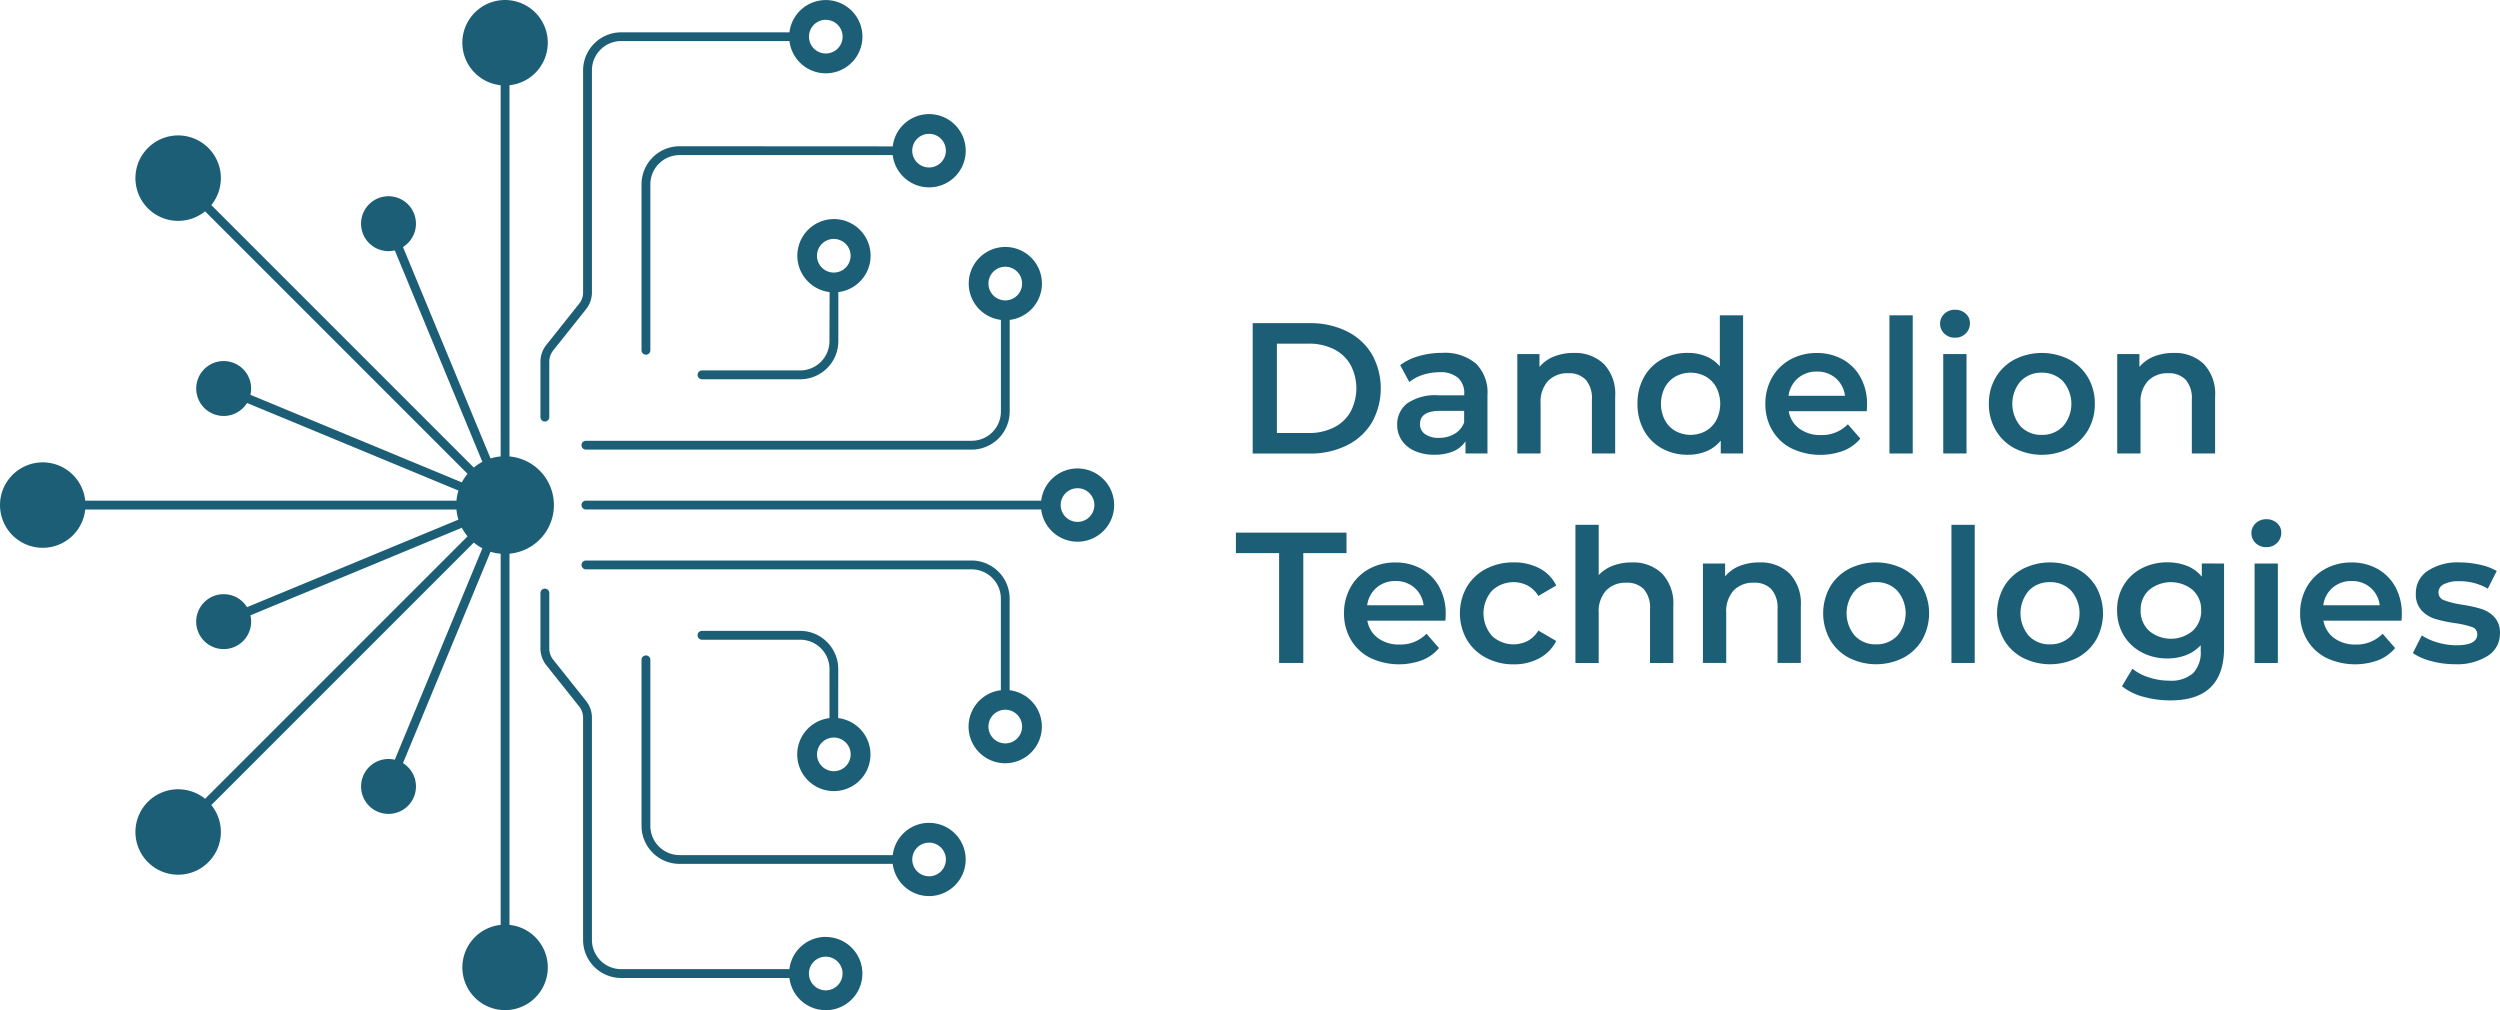 <svg id="DTPL-logo" xmlns="http://www.w3.org/2000/svg" width="164.562" height="66.492" viewBox="0 0 164.562 66.492">
  <g id="Group_1" data-name="Group 1">
    <path id="Path_1" data-name="Path 1" d="M77.585,97.362V72.926a3.213,3.213,0,0,0,0-6.4V42.09a2.812,2.812,0,1,0-.582,0V66.526a3.2,3.2,0,0,0-.666.13L70.573,52.74a1.807,1.807,0,1,0-.538.223L75.8,66.881a3.218,3.218,0,0,0-.564.376L57.958,49.979a2.812,2.812,0,1,0-.411.411L74.825,67.669a3.227,3.227,0,0,0-.376.564L60.531,62.468a1.807,1.807,0,1,0-.223.538L74.225,68.77a3.2,3.2,0,0,0-.13.666H49.658a2.812,2.812,0,1,0,0,.582H74.094a3.2,3.2,0,0,0,.13.666L60.308,76.447a1.808,1.808,0,1,0,.223.538l13.918-5.765a3.218,3.218,0,0,0,.376.564L57.547,89.062a2.812,2.812,0,1,0,.411.411L75.237,72.195a3.219,3.219,0,0,0,.564.376L70.036,86.489a1.807,1.807,0,1,0,.538.223L76.338,72.8a3.2,3.2,0,0,0,.666.13V97.362a2.812,2.812,0,1,0,.582,0Z" transform="translate(-44.048 -36.48)" fill="#1b5e76"/>
    <path id="Path_2" data-name="Path 2" d="M165.522,60.287v3.649a.291.291,0,1,0,.582,0V60.287a1.191,1.191,0,0,1,.258-.739l2.164-2.716a1.779,1.779,0,0,0,.385-1.1V41.106a1.926,1.926,0,0,1,1.924-1.924h11.059c.006,0,.012,0,.018,0a2.411,2.411,0,1,0,0-.574c-.006,0-.012,0-.018,0H170.835a2.51,2.51,0,0,0-2.506,2.506V55.732a1.19,1.19,0,0,1-.258.739l-2.164,2.716A1.777,1.777,0,0,0,165.522,60.287Zm18.783-22.5a1.107,1.107,0,1,1-1.107,1.108A1.108,1.108,0,0,1,184.3,37.783Z" transform="translate(-129.947 -36.48)" fill="#1b5e76"/>
    <path id="Path_3" data-name="Path 3" d="M202.357,96.788c0,.006,0,.012,0,.019v6.013a1.926,1.926,0,0,1-1.924,1.924H175.041a.291.291,0,1,0,0,.582h25.388a2.509,2.509,0,0,0,2.506-2.505V96.806c0-.007,0-.012,0-.019a2.409,2.409,0,1,0-.574,0Zm.287-3.5a1.108,1.108,0,1,1-1.108,1.108A1.108,1.108,0,0,1,202.644,93.288Z" transform="translate(-136.472 -75.73)" fill="#1b5e76"/>
    <path id="Path_4" data-name="Path 4" d="M190.743,64.233a2.509,2.509,0,0,0-2.506,2.506V77.663a.291.291,0,0,0,.582,0V66.739a1.926,1.926,0,0,1,1.924-1.924h14.011c.007,0,.012,0,.019,0a2.411,2.411,0,1,0,0-.574c-.007,0-.012,0-.019,0Zm16.422-.817a1.107,1.107,0,1,1-1.108,1.108A1.108,1.108,0,0,1,207.165,63.416Z" transform="translate(-146.009 -54.606)" fill="#1b5e76"/>
    <path id="Path_5" data-name="Path 5" d="M209.521,93.765a1.926,1.926,0,0,1-1.924,1.924h-6.463a.291.291,0,0,0,0,.582H207.6a2.509,2.509,0,0,0,2.506-2.506V90.55c0-.006,0-.012,0-.018a2.411,2.411,0,1,0-.574,0c0,.006,0,.012,0,.018ZM208.7,88.14a1.107,1.107,0,1,1,1.107,1.108A1.107,1.107,0,0,1,208.7,88.14Z" transform="translate(-154.923 -71.306)" fill="#1b5e76"/>
    <path id="Path_6" data-name="Path 6" d="M184.3,191.7a2.41,2.41,0,0,0-2.392,2.124c-.006,0-.012,0-.018,0H170.835a1.926,1.926,0,0,1-1.924-1.924V177.271a1.776,1.776,0,0,0-.385-1.1l-2.163-2.716a1.189,1.189,0,0,1-.259-.739v-3.649a.291.291,0,0,0-.582,0v3.649a1.776,1.776,0,0,0,.385,1.1l2.163,2.716a1.188,1.188,0,0,1,.258.739V191.9a2.509,2.509,0,0,0,2.506,2.506h11.059c.006,0,.012,0,.018,0a2.41,2.41,0,1,0,2.392-2.7Zm0,3.518a1.107,1.107,0,1,1,1.108-1.108A1.107,1.107,0,0,1,184.3,195.219Z" transform="translate(-129.947 -130.03)" fill="#1b5e76"/>
    <path id="Path_7" data-name="Path 7" d="M207.165,194.817a2.41,2.41,0,0,0-2.392,2.124c-.007,0-.012,0-.019,0H190.743a1.926,1.926,0,0,1-1.924-1.924V184.089a.291.291,0,0,0-.582,0v10.924a2.509,2.509,0,0,0,2.506,2.506h14.011c.007,0,.012,0,.019,0a2.41,2.41,0,1,0,2.392-2.7Zm0,3.518a1.107,1.107,0,1,1,1.108-1.108A1.108,1.108,0,0,1,207.165,198.336Z" transform="translate(-146.009 -140.654)" fill="#1b5e76"/>
    <path id="Path_8" data-name="Path 8" d="M202.931,171c0-.007,0-.012,0-.019v-6.013a2.509,2.509,0,0,0-2.506-2.506H175.041a.291.291,0,1,0,0,.582h25.388a1.926,1.926,0,0,1,1.924,1.924v6.013c0,.007,0,.012,0,.019a2.412,2.412,0,1,0,.574,0Zm-.287,3.5a1.108,1.108,0,1,1,1.108-1.108A1.108,1.108,0,0,1,202.644,174.5Z" transform="translate(-136.472 -125.566)" fill="#1b5e76"/>
    <path id="Path_9" data-name="Path 9" d="M210.1,180.783a2.509,2.509,0,0,0-2.506-2.505h-6.463a.291.291,0,1,0,0,.582H207.6a1.926,1.926,0,0,1,1.924,1.924V184c0,.007,0,.012,0,.019a2.411,2.411,0,1,0,.574,0c0-.007,0-.012,0-.019Zm.817,5.625a1.107,1.107,0,1,1-1.108-1.108A1.108,1.108,0,0,1,210.919,186.409Z" transform="translate(-154.923 -136.75)" fill="#1b5e76"/>
    <path id="Path_10" data-name="Path 10" d="M207.4,141.769a2.41,2.41,0,0,0-2.392,2.12H175.041a.291.291,0,1,0,0,.582h29.967a2.41,2.41,0,1,0,2.392-2.7Zm0,3.518a1.108,1.108,0,1,1,1.108-1.108A1.108,1.108,0,0,1,207.4,145.287Z" transform="translate(-136.472 -110.934)" fill="#1b5e76"/>
  </g>
  <g id="Group_2" data-name="Group 2" transform="translate(81.353 20.389)">
    <path id="Path_11" data-name="Path 11" d="M325.6,109.112h3.75a5.38,5.38,0,0,1,2.439.533,3.95,3.95,0,0,1,1.655,1.508,4.6,4.6,0,0,1,0,4.5,3.95,3.95,0,0,1-1.655,1.508,5.38,5.38,0,0,1-2.439.533H325.6Zm3.677,7.232a3.647,3.647,0,0,0,1.661-.362,2.59,2.59,0,0,0,1.1-1.03,3.306,3.306,0,0,0,0-3.1,2.591,2.591,0,0,0-1.1-1.03,3.646,3.646,0,0,0-1.661-.362h-2.084v5.884Z" transform="translate(-324.495 -108.229)" fill="#1b5e76"/>
    <path id="Path_12" data-name="Path 12" d="M363.251,116.5a2.678,2.678,0,0,1,.766,2.09v3.836H362.57v-.8a1.783,1.783,0,0,1-.8.655,3.138,3.138,0,0,1-1.256.227,3.079,3.079,0,0,1-1.287-.251,1.985,1.985,0,0,1-.852-.7,1.771,1.771,0,0,1-.3-1.011,1.733,1.733,0,0,1,.656-1.416,3.26,3.26,0,0,1,2.065-.533h1.692v-.1a1.342,1.342,0,0,0-.411-1.054,1.778,1.778,0,0,0-1.22-.368,3.525,3.525,0,0,0-1.084.172,2.667,2.667,0,0,0-.9.478l-.6-1.115a3.724,3.724,0,0,1,1.238-.6,5.5,5.5,0,0,1,1.532-.209A3.191,3.191,0,0,1,363.251,116.5Zm-1.4,4.633a1.435,1.435,0,0,0,.631-.754v-.76H360.9q-1.323,0-1.323.87a.78.78,0,0,0,.331.662,1.516,1.516,0,0,0,.919.245A1.975,1.975,0,0,0,361.853,121.133Z" transform="translate(-347.458 -112.964)" fill="#1b5e76"/>
    <path id="Path_13" data-name="Path 13" d="M390.765,116.531a2.853,2.853,0,0,1,.748,2.145v3.75h-1.532v-3.555a1.837,1.837,0,0,0-.4-1.293,1.5,1.5,0,0,0-1.152-.435,1.768,1.768,0,0,0-1.336.509,2.027,2.027,0,0,0-.49,1.464v3.31h-1.532v-6.545h1.459v.846a2.388,2.388,0,0,1,.956-.686,3.439,3.439,0,0,1,1.3-.233A2.734,2.734,0,0,1,390.765,116.531Z" transform="translate(-366.547 -112.964)" fill="#1b5e76"/>
    <path id="Path_14" data-name="Path 14" d="M419.051,107.355v9.094H417.58V115.6a2.364,2.364,0,0,1-.937.7,3.168,3.168,0,0,1-1.232.233,3.443,3.443,0,0,1-1.7-.417,2.989,2.989,0,0,1-1.183-1.183,3.537,3.537,0,0,1-.429-1.759,3.5,3.5,0,0,1,.429-1.753,3,3,0,0,1,1.183-1.176,3.447,3.447,0,0,1,1.7-.417,3.112,3.112,0,0,1,1.189.221,2.4,2.4,0,0,1,.919.662v-3.358Zm-2.463,7.617a1.818,1.818,0,0,0,.7-.717,2.388,2.388,0,0,0,0-2.157,1.818,1.818,0,0,0-.7-.717,2.085,2.085,0,0,0-1.986,0,1.816,1.816,0,0,0-.7.717,2.386,2.386,0,0,0,0,2.157,1.817,1.817,0,0,0,.7.717,2.09,2.09,0,0,0,1.986,0Z" transform="translate(-385.665 -106.987)" fill="#1b5e76"/>
    <path id="Path_15" data-name="Path 15" d="M447.521,119.644h-5.135a1.777,1.777,0,0,0,.7,1.146,2.311,2.311,0,0,0,1.416.423,2.387,2.387,0,0,0,1.777-.71l.821.944a2.765,2.765,0,0,1-1.116.8,4.419,4.419,0,0,1-3.419-.159,3.086,3.086,0,0,1-1.269-1.195,3.377,3.377,0,0,1-.448-1.735,3.429,3.429,0,0,1,.435-1.722,3.094,3.094,0,0,1,1.207-1.195,3.523,3.523,0,0,1,1.741-.429,3.434,3.434,0,0,1,1.71.423,3,3,0,0,1,1.177,1.189,3.607,3.607,0,0,1,.422,1.771Q447.545,119.35,447.521,119.644Zm-4.529-2.175a1.832,1.832,0,0,0-.619,1.158h3.714a1.808,1.808,0,0,0-.6-1.152,1.827,1.827,0,0,0-1.25-.441A1.851,1.851,0,0,0,442.991,117.469Z" transform="translate(-405.996 -112.964)" fill="#1b5e76"/>
    <path id="Path_16" data-name="Path 16" d="M468.725,107.355h1.532v9.094h-1.532Z" transform="translate(-425.705 -106.987)" fill="#1b5e76"/>
    <path id="Path_17" data-name="Path 17" d="M480.389,107.673a.9.9,0,0,1,0-1.311.984.984,0,0,1,.7-.264,1.014,1.014,0,0,1,.7.252.81.81,0,0,1,.282.631.926.926,0,0,1-.276.68.956.956,0,0,1-.7.276A.981.981,0,0,1,480.389,107.673Zm-.074,1.342h1.532v6.545h-1.532Z" transform="translate(-433.754 -106.098)" fill="#1b5e76"/>
    <path id="Path_18" data-name="Path 18" d="M492.763,122.084a3.124,3.124,0,0,1-1.244-1.195,3.374,3.374,0,0,1-.448-1.735,3.34,3.34,0,0,1,.448-1.728,3.137,3.137,0,0,1,1.244-1.189,3.972,3.972,0,0,1,3.591,0,3.143,3.143,0,0,1,1.244,1.189,3.346,3.346,0,0,1,.447,1.728,3.379,3.379,0,0,1-.447,1.735,3.129,3.129,0,0,1-1.244,1.195,3.974,3.974,0,0,1-3.591,0Zm3.187-1.446a2.269,2.269,0,0,0,0-2.966,1.871,1.871,0,0,0-1.4-.564,1.852,1.852,0,0,0-1.391.564,2.288,2.288,0,0,0,0,2.966,1.852,1.852,0,0,0,1.391.563A1.872,1.872,0,0,0,495.95,120.637Z" transform="translate(-441.507 -112.964)" fill="#1b5e76"/>
    <path id="Path_19" data-name="Path 19" d="M525.605,116.531a2.852,2.852,0,0,1,.748,2.145v3.75h-1.532v-3.555a1.838,1.838,0,0,0-.4-1.293,1.5,1.5,0,0,0-1.152-.435,1.769,1.769,0,0,0-1.336.509,2.027,2.027,0,0,0-.49,1.464v3.31h-1.532v-6.545h1.459v.846a2.385,2.385,0,0,1,.956-.686,3.44,3.44,0,0,1,1.3-.233A2.733,2.733,0,0,1,525.605,116.531Z" transform="translate(-461.897 -112.964)" fill="#1b5e76"/>
    <path id="Path_20" data-name="Path 20" d="M324.675,157.542h-2.844v-1.348h7.28v1.348h-2.843v7.231h-1.593Z" transform="translate(-321.831 -141.523)" fill="#1b5e76"/>
    <path id="Path_21" data-name="Path 21" d="M352.814,166.726h-5.135a1.777,1.777,0,0,0,.7,1.146,2.312,2.312,0,0,0,1.416.423,2.387,2.387,0,0,0,1.777-.71l.822.943a2.763,2.763,0,0,1-1.116.8,4.419,4.419,0,0,1-3.419-.159,3.088,3.088,0,0,1-1.269-1.195,3.376,3.376,0,0,1-.448-1.735,3.429,3.429,0,0,1,.435-1.722,3.1,3.1,0,0,1,1.208-1.195,3.524,3.524,0,0,1,1.74-.429,3.434,3.434,0,0,1,1.71.423,3,3,0,0,1,1.177,1.189,3.607,3.607,0,0,1,.422,1.771Q352.838,166.432,352.814,166.726Zm-4.529-2.175a1.832,1.832,0,0,0-.619,1.158h3.714a1.808,1.808,0,0,0-.6-1.152,1.827,1.827,0,0,0-1.25-.441A1.849,1.849,0,0,0,348.285,164.551Z" transform="translate(-339.025 -146.258)" fill="#1b5e76"/>
    <path id="Path_22" data-name="Path 22" d="M373.893,169.165a3.148,3.148,0,0,1-1.263-1.195,3.533,3.533,0,0,1,0-3.463,3.172,3.172,0,0,1,1.256-1.189,3.828,3.828,0,0,1,1.832-.429,3.531,3.531,0,0,1,1.7.392,2.548,2.548,0,0,1,1.1,1.128l-1.177.687a1.867,1.867,0,0,0-.7-.68,2.056,2.056,0,0,0-2.347.331,2.257,2.257,0,0,0-.006,2.978,2.067,2.067,0,0,0,2.353.331,1.867,1.867,0,0,0,.7-.68l1.177.686A2.653,2.653,0,0,1,377.4,169.2a3.461,3.461,0,0,1-1.686.4A3.833,3.833,0,0,1,373.893,169.165Z" transform="translate(-357.432 -146.258)" fill="#1b5e76"/>
    <path id="Path_23" data-name="Path 23" d="M403.823,157.636a2.854,2.854,0,0,1,.748,2.145v3.75h-1.532v-3.554a1.837,1.837,0,0,0-.4-1.293,1.5,1.5,0,0,0-1.152-.435,1.769,1.769,0,0,0-1.336.509,2.028,2.028,0,0,0-.49,1.464v3.309h-1.532v-9.094h1.532v3.309a2.491,2.491,0,0,1,.937-.619,3.45,3.45,0,0,1,1.244-.214A2.735,2.735,0,0,1,403.823,157.636Z" transform="translate(-375.78 -140.28)" fill="#1b5e76"/>
    <path id="Path_24" data-name="Path 24" d="M432.49,163.613a2.854,2.854,0,0,1,.747,2.145v3.75h-1.532v-3.554a1.838,1.838,0,0,0-.4-1.293,1.5,1.5,0,0,0-1.152-.435,1.769,1.769,0,0,0-1.336.509,2.029,2.029,0,0,0-.49,1.464v3.309h-1.532v-6.545h1.459v.846a2.388,2.388,0,0,1,.956-.686,3.447,3.447,0,0,1,1.3-.233A2.736,2.736,0,0,1,432.49,163.613Z" transform="translate(-396.052 -146.258)" fill="#1b5e76"/>
    <path id="Path_25" data-name="Path 25" d="M455.519,169.165a3.13,3.13,0,0,1-1.244-1.195,3.575,3.575,0,0,1,0-3.463,3.143,3.143,0,0,1,1.244-1.189,3.972,3.972,0,0,1,3.591,0,3.144,3.144,0,0,1,1.244,1.189,3.576,3.576,0,0,1,0,3.463,3.131,3.131,0,0,1-1.244,1.195,3.975,3.975,0,0,1-3.591,0Zm3.187-1.446a2.269,2.269,0,0,0,0-2.966,1.871,1.871,0,0,0-1.4-.564,1.851,1.851,0,0,0-1.391.564,2.288,2.288,0,0,0,0,2.966,1.851,1.851,0,0,0,1.391.564A1.871,1.871,0,0,0,458.706,167.719Z" transform="translate(-415.171 -146.258)" fill="#1b5e76"/>
    <path id="Path_26" data-name="Path 26" d="M482.661,154.437h1.532v9.094h-1.532Z" transform="translate(-435.56 -140.28)" fill="#1b5e76"/>
    <path id="Path_27" data-name="Path 27" d="M494.606,169.165a3.128,3.128,0,0,1-1.244-1.195,3.575,3.575,0,0,1,0-3.463,3.14,3.14,0,0,1,1.244-1.189,3.972,3.972,0,0,1,3.591,0,3.145,3.145,0,0,1,1.244,1.189,3.573,3.573,0,0,1,0,3.463,3.132,3.132,0,0,1-1.244,1.195,3.975,3.975,0,0,1-3.591,0Zm3.187-1.446a2.27,2.27,0,0,0,0-2.966,1.872,1.872,0,0,0-1.4-.564,1.851,1.851,0,0,0-1.391.564,2.288,2.288,0,0,0,0,2.966,1.851,1.851,0,0,0,1.391.564A1.871,1.871,0,0,0,497.793,167.719Z" transform="translate(-442.811 -146.258)" fill="#1b5e76"/>
    <path id="Path_28" data-name="Path 28" d="M526.943,162.963v5.552q0,3.457-3.53,3.457a6.56,6.56,0,0,1-1.789-.239,3.8,3.8,0,0,1-1.4-.693l.686-1.152a3.272,3.272,0,0,0,1.084.57,4.263,4.263,0,0,0,1.33.215,2.2,2.2,0,0,0,1.581-.49,2,2,0,0,0,.5-1.5v-.343a2.518,2.518,0,0,1-.956.65,3.374,3.374,0,0,1-1.238.221,3.547,3.547,0,0,1-1.685-.4,2.991,2.991,0,0,1-1.189-1.121,3.151,3.151,0,0,1-.435-1.655,3.116,3.116,0,0,1,.435-1.648,2.967,2.967,0,0,1,1.189-1.11,3.6,3.6,0,0,1,1.685-.392,3.461,3.461,0,0,1,1.293.233,2.387,2.387,0,0,1,.974.711v-.87Zm-2.066,4.431a1.769,1.769,0,0,0,.558-1.354,1.735,1.735,0,0,0-.558-1.336,2.254,2.254,0,0,0-2.868,0,1.735,1.735,0,0,0-.558,1.336,1.769,1.769,0,0,0,.558,1.354,2.234,2.234,0,0,0,2.868,0Z" transform="translate(-461.897 -146.258)" fill="#1b5e76"/>
    <path id="Path_29" data-name="Path 29" d="M550.363,154.755a.9.9,0,0,1,0-1.311.984.984,0,0,1,.7-.264,1.015,1.015,0,0,1,.7.251.811.811,0,0,1,.282.631.927.927,0,0,1-.276.68.956.956,0,0,1-.7.276A.981.981,0,0,1,550.363,154.755Zm-.074,1.342h1.532v6.545H550.29Z" transform="translate(-483.235 -139.391)" fill="#1b5e76"/>
    <path id="Path_30" data-name="Path 30" d="M567.713,166.726h-5.135a1.778,1.778,0,0,0,.7,1.146,2.311,2.311,0,0,0,1.416.423,2.386,2.386,0,0,0,1.777-.71l.821.943a2.763,2.763,0,0,1-1.116.8,4.419,4.419,0,0,1-3.419-.159,3.09,3.09,0,0,1-1.269-1.195,3.376,3.376,0,0,1-.447-1.735,3.429,3.429,0,0,1,.435-1.722,3.091,3.091,0,0,1,1.208-1.195,3.523,3.523,0,0,1,1.74-.429,3.433,3.433,0,0,1,1.709.423,3,3,0,0,1,1.177,1.189,3.608,3.608,0,0,1,.423,1.771Q567.738,166.432,567.713,166.726Zm-4.529-2.175a1.832,1.832,0,0,0-.619,1.158h3.714a1.808,1.808,0,0,0-.6-1.152,1.827,1.827,0,0,0-1.25-.441A1.849,1.849,0,0,0,563.185,164.551Z" transform="translate(-490.988 -146.258)" fill="#1b5e76"/>
    <path id="Path_31" data-name="Path 31" d="M587.578,169.386a3.887,3.887,0,0,1-1.213-.527l.588-1.164a3.783,3.783,0,0,0,1.06.472,4.4,4.4,0,0,0,1.219.177q1.373,0,1.373-.723a.482.482,0,0,0-.349-.478,6.03,6.03,0,0,0-1.121-.257,9.046,9.046,0,0,1-1.318-.282,2.013,2.013,0,0,1-.882-.558,1.557,1.557,0,0,1-.374-1.109,1.743,1.743,0,0,1,.778-1.489,3.542,3.542,0,0,1,2.1-.558,6.061,6.061,0,0,1,1.348.153,3.8,3.8,0,0,1,1.1.41l-.589,1.165a3.629,3.629,0,0,0-1.875-.49,2.076,2.076,0,0,0-1.023.2.6.6,0,0,0-.349.533.531.531,0,0,0,.373.52,5.939,5.939,0,0,0,1.159.288,8.942,8.942,0,0,1,1.287.282,2.019,2.019,0,0,1,.864.539,1.5,1.5,0,0,1,.362,1.079,1.707,1.707,0,0,1-.8,1.471,3.757,3.757,0,0,1-2.169.551A5.839,5.839,0,0,1,587.578,169.386Z" transform="translate(-508.892 -146.258)" fill="#1b5e76"/>
  </g>
</svg>
